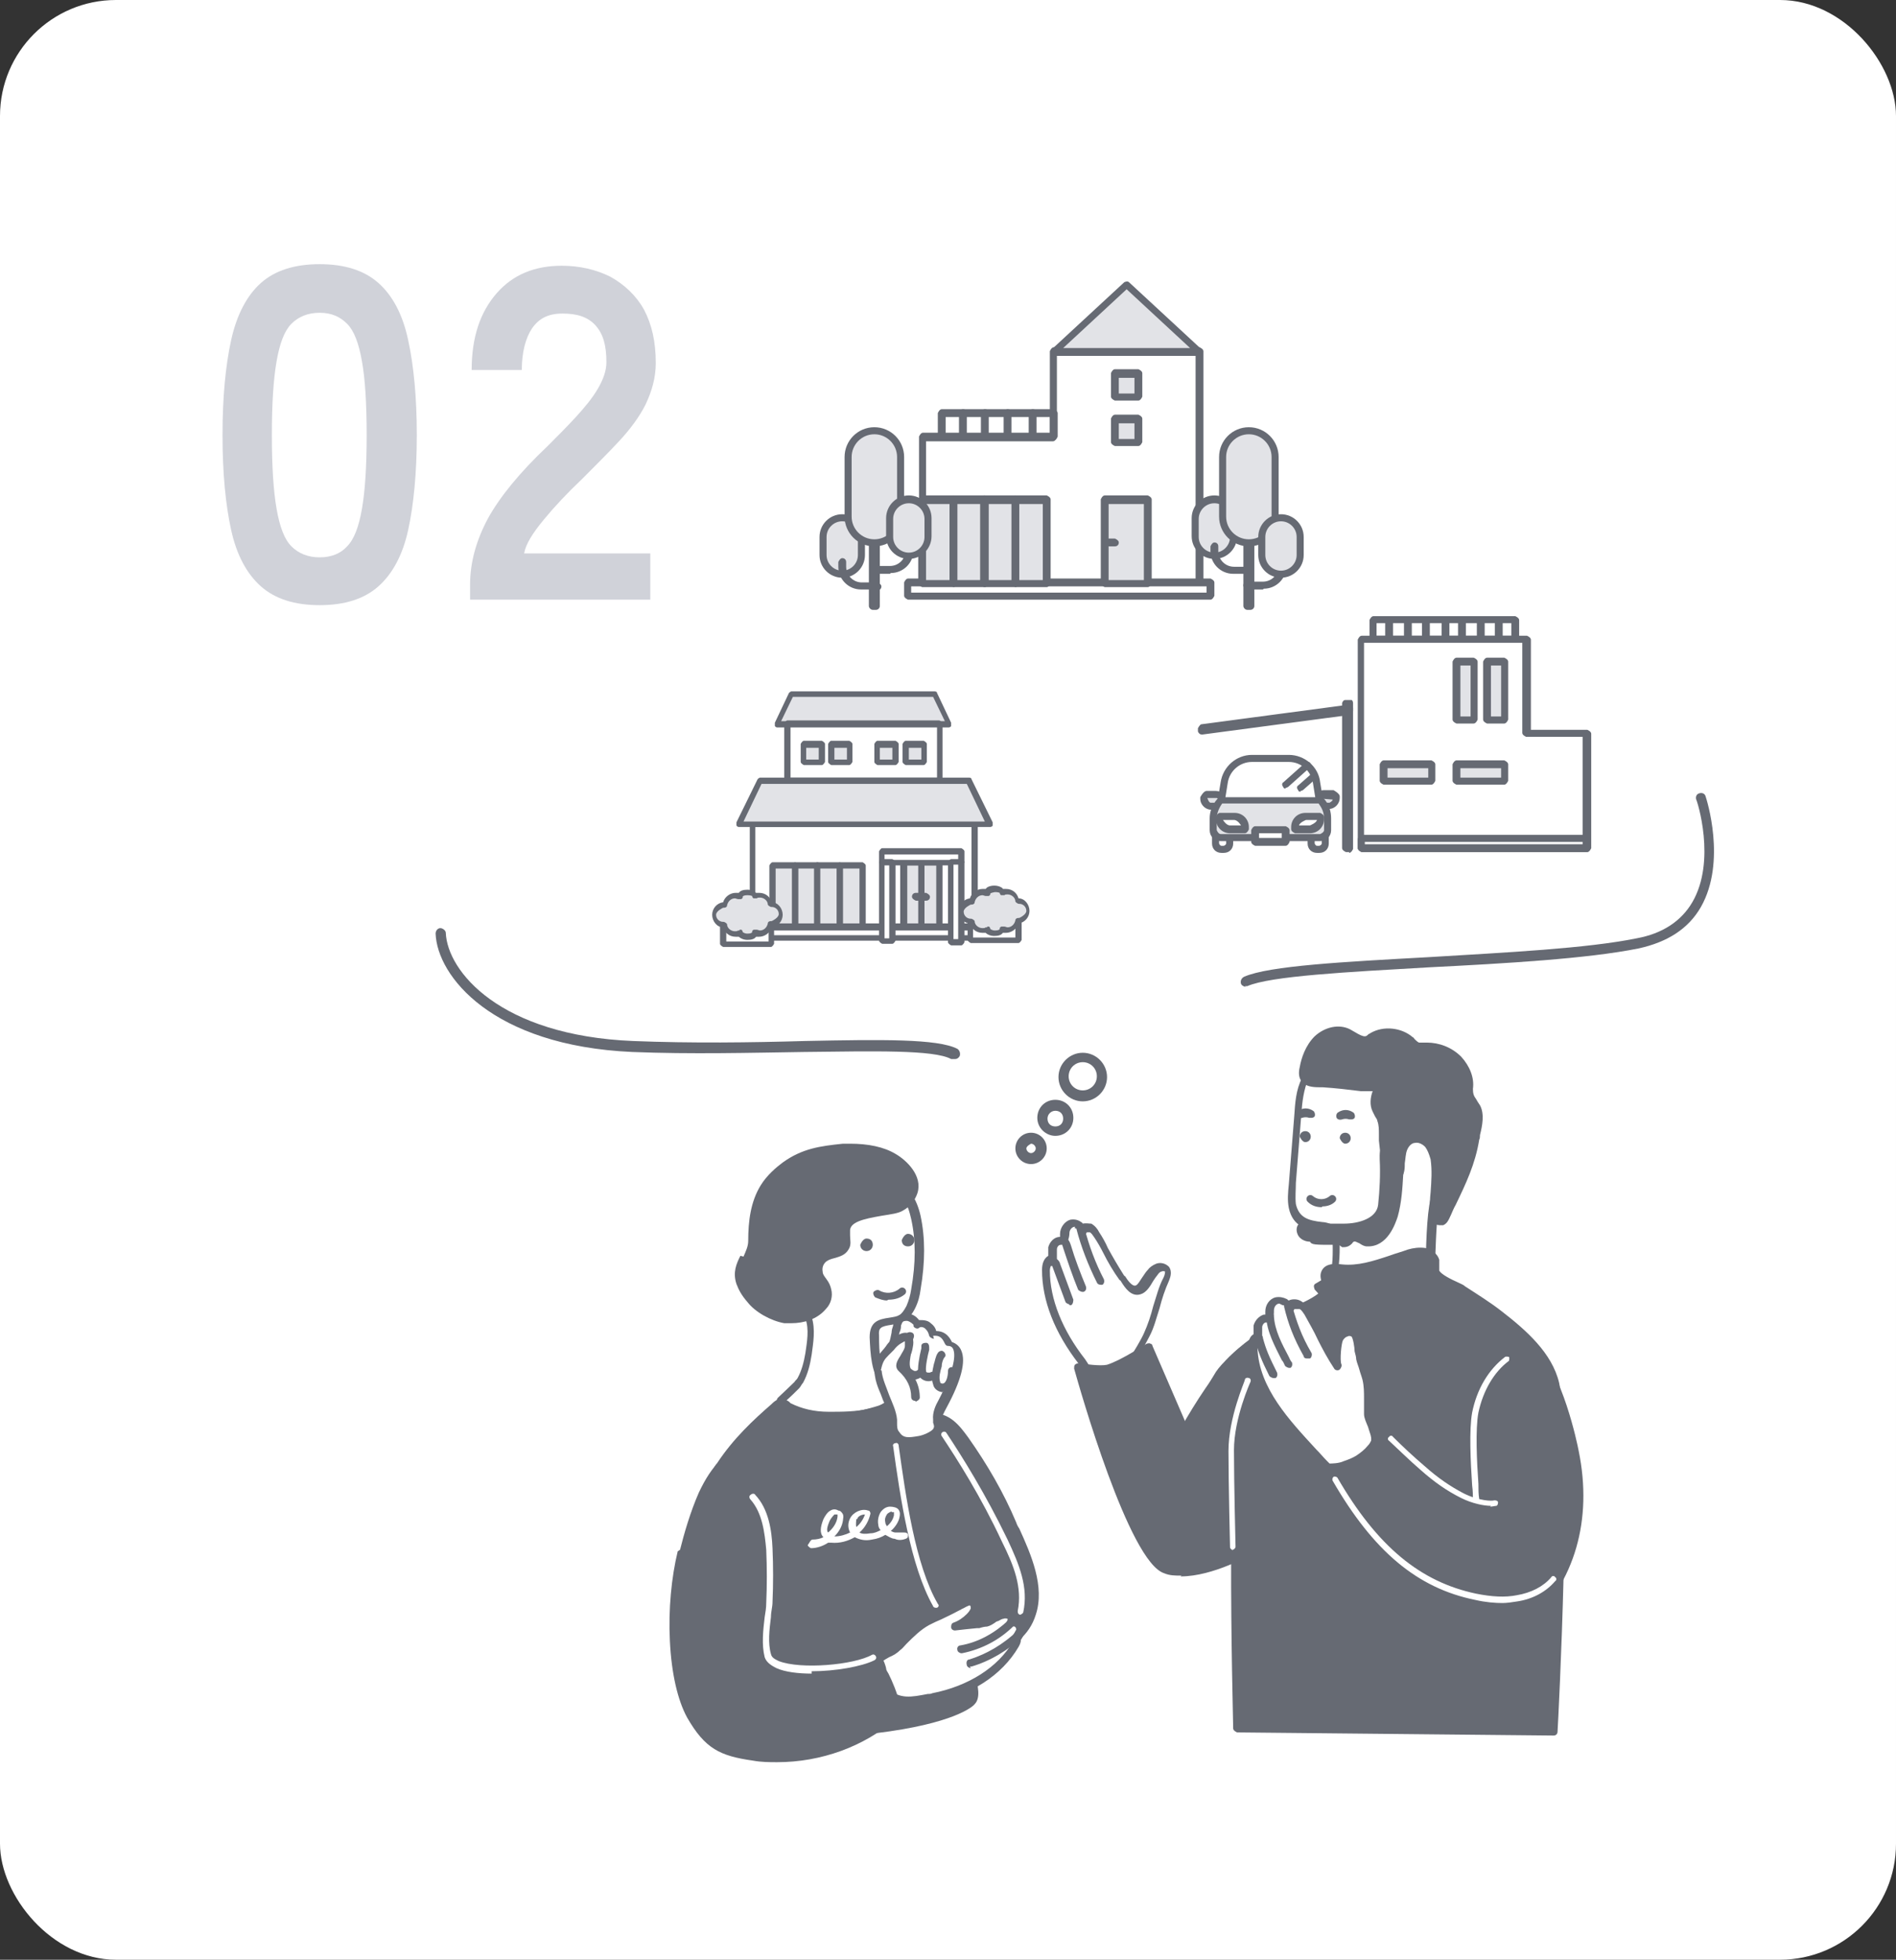 <?xml version="1.0" encoding="UTF-8"?><svg id="_レイヤー_2" xmlns="http://www.w3.org/2000/svg" viewBox="0 0 24.2 25"><rect x="0" y="0" width="24.2" height="25" fill="#333333" stroke="none"/><defs><style>.cls-1{fill:#e2e3e7;}.cls-1,.cls-2,.cls-3,.cls-4{stroke-width:0px;}.cls-2{fill:#d0d2d9;}.cls-3{fill:#666a73;}.cls-4{fill:#fff;}</style></defs><g id="_レイヤー_1-2"><rect class="cls-4" width="24.2" height="25" rx="1.48" ry="1.48"/><path class="cls-2" d="M4.08,7.72c-.32,0-.57-.08-.75-.24s-.31-.4-.38-.72c-.07-.32-.11-.72-.11-1.21s.04-.89.11-1.21c.07-.32.2-.57.38-.73.18-.16.43-.24.75-.24s.57.08.75.24c.18.16.31.4.38.73.07.32.11.73.11,1.21s-.04.89-.11,1.21c-.07.32-.2.56-.38.72s-.43.24-.75.24ZM4.08,7.11c.15,0,.27-.05.35-.14.09-.09.15-.25.19-.48.04-.23.06-.54.06-.94s-.02-.72-.06-.94c-.04-.23-.1-.39-.19-.48s-.2-.14-.35-.14-.27.05-.36.14c-.09.09-.15.25-.19.48-.04.23-.06.54-.06.94s.02.71.06.94c.04.23.1.39.19.48.09.09.21.14.36.14Z"/><path class="cls-2" d="M6,7.66v-.2c0-.29.08-.57.23-.85.15-.27.4-.58.76-.92.12-.12.24-.24.36-.37.11-.12.21-.24.28-.36.07-.12.11-.23.11-.34,0-.21-.04-.36-.14-.47s-.24-.15-.42-.15-.3.06-.39.19c-.08.12-.13.3-.13.53h-.64c0-.42.11-.74.32-.98s.49-.35.83-.35c.23,0,.44.05.62.14.18.1.33.24.43.42.1.19.15.41.15.68,0,.19-.05.36-.13.53-.08.16-.2.32-.34.47-.14.15-.3.31-.47.48-.19.18-.35.35-.49.52-.14.17-.23.31-.25.43h1.61v.59h-2.3Z"/><path class="cls-4" d="M18.31,16.28s-.07-.13-.06-.24c0-.26.02-.73.1-.86.13-.21.15-.77.11-1.02-.06-.38-.23-.55-.59-.64-.18-.05-.37-.08-.56-.09-.06,0-.11,0-.17,0-.21.02-.4.13-.49.32-.07.14-.08.31-.09.47-.02.29-.04.59-.07.88,0,.1-.01.19,0,.28.04.21.19.25.38.27.05,0,.18.04.18.09,0,.05.04.44-.06.54-.05.05-.18.12-.18.12l.09.1c.17.2.55.25.8.16.28-.1.6-.39.6-.39Z"/><path class="cls-3" d="M16.87,16.55l-.09-.1s-.01-.03-.01-.04c0-.02.01-.03.03-.04.03-.02.13-.07.16-.11.06-.06.05-.31.05-.41,0-.05,0-.07,0-.09-.02-.02-.08-.04-.13-.04-.19-.02-.38-.07-.43-.31-.02-.1-.01-.2,0-.3l.07-.88c.01-.15.02-.33.1-.48.09-.2.29-.33.53-.35.06,0,.12,0,.18,0,.17,0,.36.04.57.09.38.1.56.29.63.68.04.24.03.82-.12,1.06-.07.11-.08.55-.09.79v.05c0,.09.06.21.06.21.01.02,0,.05-.01.06-.01.01-.33.31-.62.4-.08.03-.18.04-.28.04-.22,0-.45-.07-.58-.22ZM18.2,16.04v-.05c.01-.36.03-.71.11-.84.12-.19.15-.73.1-.99-.06-.35-.21-.51-.55-.6-.2-.05-.38-.08-.55-.09-.05,0-.11,0-.16,0-.21.02-.37.13-.45.29-.06.14-.08.3-.09.45l-.07.88c0,.09-.01.18,0,.27.04.17.15.21.34.23.04,0,.16.03.2.09.02.03.02.05.02.07,0,0,0,.05,0,.08,0,.2,0,.4-.08.49-.03.03-.09.07-.13.1l.04.05c.16.18.52.22.75.15.22-.08.47-.29.55-.36-.02-.05-.06-.14-.05-.23Z"/><path class="cls-3" d="M18.3,15.53s0,.03.02.04c.02.03.06.05.09.04.03-.01.04-.04.05-.06.15-.33.31-.62.37-.98.02-.13.07-.29.01-.41-.04-.09-.11-.12-.09-.24.03-.28-.25-.56-.54-.54-.04,0-.08,0-.12,0-.04-.01-.07-.05-.1-.08-.13-.11-.33-.13-.48-.05-.03.02-.05.04-.08.04-.08.02-.15-.05-.22-.09-.13-.06-.29-.01-.39.08-.1.1-.15.23-.18.37-.04.19.1.18.25.19.24.02.49.04.73.05-.07.07-.1.19-.05.28.02.04.05.08.07.12.03.08.02.18.02.27,0,.12.02.25.02.37,0,.04,0,.08.04.11.04.03.11,0,.14-.04s.03-.1.03-.16c0-.06,0-.13.03-.18.02-.06.07-.11.13-.12.07-.01.13.02.18.07.04.05.07.12.08.18.05.23,0,.45,0,.68,0,.02,0,.04,0,.06Z"/><path class="cls-3" d="M18.27,15.59s-.02-.04-.02-.06h0s0-.05,0-.07c0-.08,0-.17.01-.25.01-.14.02-.28,0-.42-.02-.07-.04-.12-.07-.16-.04-.04-.09-.06-.13-.05-.04,0-.08.04-.1.09-.02.05-.02.11-.03.17h0c0,.06,0,.12-.04.18-.02.04-.07.07-.11.07-.04,0-.07,0-.1-.03-.05-.04-.05-.11-.06-.14,0-.04,0-.08,0-.12,0-.08-.01-.17-.02-.25,0-.03,0-.05,0-.08,0-.06,0-.12-.02-.17,0-.02-.02-.04-.03-.06-.01-.02-.02-.04-.03-.06-.04-.08-.03-.18,0-.26h-.15c-.16-.02-.33-.04-.49-.05-.01,0-.03,0-.04,0-.09,0-.18-.01-.23-.08-.03-.04-.04-.1-.02-.18.02-.11.07-.27.19-.39.13-.12.31-.16.45-.09.02.01.05.03.07.04.05.03.09.05.12.05.02,0,.03-.01.05-.03,0,0,.01,0,.02-.01.17-.1.4-.07.54.05,0,0,.02.01.02.02.02.02.04.04.06.05.02,0,.05,0,.08,0,0,0,.02,0,.02,0,.16,0,.32.06.44.18.11.12.17.27.15.41,0,.06.01.09.04.13.01.02.03.05.05.08.06.11.03.26,0,.38,0,.02,0,.04-.01.06-.05.31-.17.56-.3.83-.03.05-.05.11-.08.17-.01.02-.03.07-.08.09-.01,0-.03,0-.04,0-.04,0-.09-.02-.11-.06ZM18.2,13.42s-.01,0-.02,0c-.04,0-.08,0-.12,0-.04-.02-.07-.04-.1-.07,0,0-.01-.01-.02-.02-.11-.1-.29-.12-.42-.04,0,0-.01,0-.02,0-.02.01-.05.03-.08.04-.08.02-.14-.02-.2-.06-.02-.01-.04-.03-.06-.03-.11-.05-.25,0-.33.07-.08.07-.13.18-.16.34,0,.03-.01.07,0,.09.02.03.09.03.16.04.01,0,.03,0,.04,0,.16.01.33.02.49.04l.24.02s.04.01.04.03,0,.04-.01.05c-.06.06-.08.15-.04.23,0,.02.02.03.03.05.01.02.03.05.04.07.03.07.03.15.03.21,0,.03,0,.05,0,.07,0,.08,0,.17.02.25,0,.04,0,.08,0,.12,0,.02,0,.06.02.07,0,0,.01,0,.02,0,.02,0,.03-.01.04-.03.02-.03.02-.08.02-.13h0c0-.07,0-.14.03-.21.03-.08.1-.14.17-.15.08-.02.17.02.23.08.06.06.08.15.09.2.04.16.02.31.01.45,0,.08-.01.16-.01.24,0,.01,0,.03,0,.05h0s0,.02,0,.03c0,.01.02.02.03.02,0,0,.02-.03.02-.04.03-.06.05-.11.08-.17.12-.26.24-.51.29-.8,0-.02,0-.04.01-.06.02-.11.05-.23,0-.32-.01-.02-.03-.04-.04-.06-.03-.05-.07-.1-.06-.2.01-.11-.03-.23-.12-.33-.09-.1-.22-.15-.34-.15,0,0-.02,0-.02,0ZM18.3,15.53h0,0Z"/><path class="cls-3" d="M17.13,15.64c.23,0,.47-.09.49-.28.02-.2.03-.4.02-.59,0-.06,0-.13.05-.17.05-.04.13-.04.19-.02-.06.3-.03.6-.11.9-.04.13-.14.35-.34.34-.06,0-.11-.06-.18-.06-.06,0-.07.08-.14.07-.04,0-.33,0-.34-.02,0,0,0-.01,0-.01,0,0-.02,0-.03,0-.16,0-.18-.23.02-.14.04.02.34,0,.39,0Z"/><path class="cls-3" d="M17.09,15.88s-.04,0-.07,0c-.23,0-.28,0-.3-.04h0s0,0,0,0c-.07,0-.14-.04-.16-.1-.02-.05-.01-.1.02-.13.02-.02.08-.06.19,0,.03,0,.2,0,.28,0,.05,0,.08,0,.1,0,.2,0,.42-.07.44-.24.02-.19.03-.39.02-.58,0-.06-.01-.15.07-.21.06-.05.16-.05.23-.03.02,0,.04.03.04.06-.02.12-.03.25-.04.38-.01.17-.02.35-.07.53-.03.09-.13.39-.39.38-.04,0-.07-.02-.1-.04-.03-.01-.05-.03-.07-.02,0,0-.01,0-.02.02-.02.02-.05.05-.11.05,0,0-.01,0-.02,0ZM17.37,15.74s.04.02.06.02c.19,0,.26-.23.29-.3.05-.17.06-.34.07-.51,0-.11.02-.23.03-.34-.04,0-.08,0-.1.02-.03.02-.03.06-.03.12.01.2,0,.4-.02.6-.02.16-.2.34-.54.33h0s-.05,0-.09,0c-.19,0-.29,0-.32,0-.05-.02-.07-.01-.07-.01,0,0,0,0,0,.02,0,.02.03.04.07.04h0s.04,0,.06.02c0,0,.01.01.01.02.04,0,.17,0,.23,0,.05,0,.07,0,.08,0,.02,0,.03,0,.05-.02.02-.02.05-.04.09-.05,0,0,0,0,0,0,.05,0,.08.02.11.04ZM17.13,15.64h0,0Z"/><path class="cls-3" d="M17.25,14.28s.03,0,.04-.02c.01-.02,0-.06-.02-.07-.06-.04-.13-.04-.19,0-.02.01-.03.04-.02.07.01.02.04.03.07.02.03-.01.06-.01.09,0,0,0,.02,0,.03,0Z"/><path class="cls-3" d="M16.74,14.26s.03,0,.04-.02c.01-.02,0-.06-.02-.07-.06-.04-.13-.04-.19,0-.02.01-.03.04-.02.07.01.02.04.03.07.02.03-.01.06-.01.09,0,0,0,.02,0,.03,0Z"/><path class="cls-3" d="M16.88,15.39c.06,0,.12-.02.16-.06.02-.02.02-.05,0-.07-.02-.02-.05-.02-.07,0-.06.05-.15.05-.21,0-.02-.02-.05-.02-.07,0-.02.02-.02.05,0,.07.05.05.11.07.18.07Z"/><path class="cls-3" d="M17.1,14.52s.03.07.07.07.07-.03.07-.07-.03-.07-.07-.07-.07.03-.07.07Z"/><path class="cls-3" d="M16.59,14.5s.03.07.07.07.07-.03.07-.07-.03-.07-.07-.07-.07.03-.07.07Z"/><path class="cls-4" d="M14.65,17.66c.01-.06-.02-.13-.05-.2,0-.02-.11-.16-.09-.18,0,0,.1-.16.15-.26.11-.22.14-.49.25-.71.02-.04.04-.09.01-.13-.02-.03-.07-.04-.1-.03-.04.01-.06.04-.09.06-.05.05-.1.2-.18.22-.09.03-.17-.1-.21-.16-.12-.17-.21-.36-.32-.54-.02-.03-.04-.07-.08-.09s-.09,0-.11.03c0-.06-.07-.1-.13-.08s-.1.07-.1.13c0,.03,0,.07-.02.08-.01,0-.03,0-.05.01-.05,0-.08.05-.09.1-.01.04,0,.09,0,.14-.06,0-.08.08-.08.14,0,.42.2.83.46,1.17.16.21.13.54.5.51.09,0,.19-.03.26-.09.05-.04.07-.08.08-.12Z"/><path class="cls-3" d="M14.27,17.93c-.25,0-.33-.17-.39-.33-.03-.07-.06-.14-.11-.2-.31-.4-.47-.81-.47-1.2,0-.09.03-.15.08-.18,0-.04,0-.08,0-.11.02-.07.07-.12.13-.13,0,0,.01,0,.02,0,0,0,0,0,0,0,0,0,0-.02,0-.03,0,0,0,0,0-.01,0-.08.06-.16.13-.18.05-.01.1,0,.14.03,0,0,.02.01.02.02.04-.01.08,0,.11,0,.05.03.08.07.1.11.04.06.08.13.11.2.06.11.13.23.2.34,0,0,.01.02.02.02.03.05.09.13.13.12.03,0,.07-.08.1-.12.02-.03.04-.06.06-.08.02-.03.06-.06.11-.08.06-.02.12,0,.16.04.05.07.01.15,0,.18-.05.11-.09.23-.12.35-.04.12-.07.25-.13.36-.04.08-.11.2-.14.25,0,.02.03.06.07.12,0,.01.01.02.02.03.04.07.07.15.06.23t0,0c0,.06-.04.11-.1.15-.07.06-.17.09-.28.1-.02,0-.03,0-.05,0ZM13.72,15.65s0,0-.01,0c-.04.01-.06.05-.06.08h0s0,.1-.05.13c-.02.01-.04.01-.05.02,0,0,0,0-.01,0-.03,0-.05.03-.05.06,0,.04,0,.08,0,.12,0,.01,0,.03-.01.04,0,.01-.02.02-.04.02-.02,0-.04.05-.04.09,0,.36.16.76.45,1.13.05.07.09.15.12.22.07.16.12.28.34.26.1,0,.17-.03.23-.08.04-.03.06-.06.06-.09h0s-.01-.09-.05-.16c0,0,0-.01-.01-.02-.09-.14-.1-.18-.08-.21,0,0,.1-.16.14-.25.05-.11.09-.23.12-.35.04-.12.07-.25.13-.36.02-.04.02-.07.02-.08,0,0-.03-.01-.04,0-.02,0-.04.02-.06.05-.01.01-.03.04-.05.07-.04.07-.09.15-.16.17-.12.04-.2-.08-.25-.16,0,0-.01-.02-.02-.02-.08-.11-.15-.23-.21-.35-.03-.06-.07-.13-.11-.19-.02-.03-.04-.06-.06-.07-.01,0-.03,0-.04,0,0,.02-.03.04-.06.03-.02,0-.04-.03-.04-.05,0-.01-.01-.02-.01-.02-.01,0-.02-.01-.04-.01ZM14.65,17.66h0,0Z"/><path class="cls-3" d="M13.65,16.64s-.04-.01-.05-.03l-.17-.46s-.02,0-.03,0c-.02-.02-.03-.05-.01-.07.01-.02.03-.03.05-.03.02,0,.04,0,.06.02.02.02.03.04.03.05l.17.46s0,.06-.03.07c0,0-.01,0-.02,0ZM13.47,16.12s0,0,0,0c0,0,0,0,0,0Z"/><path class="cls-3" d="M13.81,16.48s-.04-.01-.05-.03c-.07-.17-.13-.35-.19-.53-.01-.04-.02-.05-.02-.05-.03,0-.04-.03-.04-.06,0-.03.03-.04.06-.04.07.02.09.09.1.12.05.17.12.35.19.52.01.03,0,.06-.03.07,0,0-.01,0-.02,0Z"/><path class="cls-3" d="M14.05,16.39s-.04,0-.05-.03c-.11-.22-.2-.45-.26-.68,0-.03.01-.06.04-.06.03,0,.06.01.06.04.06.23.14.45.25.66.01.03,0,.06-.02.07,0,0-.02,0-.02,0Z"/><path class="cls-3" d="M15.76,17.3c-.1.09-.17.2-.25.31-.22.33-.43.66-.6,1.02-.03.06-.06.13-.07.2-.02.14.05.27.12.4.06.11.13.22.24.28.1.06.22.06.34.06.2,0,.41-.05.53-.19.05-.06.08-.14.11-.22.04-.12.08-.25.12-.37.05-.2.09-.4.13-.6l.07-.36c.03-.15.05-.3.08-.44.02-.09.03-.19,0-.28-.13-.36-.66.06-.81.21Z"/><path class="cls-3" d="M15.48,19.62c-.1,0-.21-.01-.31-.06-.13-.07-.2-.2-.26-.3-.06-.11-.15-.27-.13-.43,0-.08.04-.14.08-.22.18-.35.38-.7.61-1.02.07-.1.15-.22.26-.32h0s.43-.42.71-.36c.06.01.14.05.18.17.04.1.02.22,0,.31l-.15.8c-.04.2-.08.4-.13.61-.03.13-.07.25-.12.38-.03.08-.06.16-.12.24-.11.13-.3.2-.57.21-.02,0-.04,0-.06,0ZM15.8,17.34h0c-.1.09-.18.2-.24.3-.22.32-.42.66-.6,1.01-.03.07-.06.12-.07.18-.02.12.04.23.12.36.07.12.12.21.22.26.09.05.21.05.31.05.24,0,.4-.07.5-.18.05-.06.08-.13.1-.2.04-.12.08-.24.11-.37.05-.2.09-.4.13-.6l.15-.8c.02-.08.03-.17,0-.25-.02-.06-.06-.09-.1-.1-.17-.04-.49.21-.62.33Z"/><path class="cls-3" d="M14.95,18.65s-.02,0-.02,0c-.02-.01-.03-.04-.02-.07.02-.03.46-.84.61-1.08.16-.24.74-.64.76-.65.02-.02.06-.01.07.01.02.02.01.06-.01.07,0,0-.59.4-.74.63-.15.23-.6,1.06-.61,1.07,0,.02-.03.03-.05.03Z"/><path class="cls-3" d="M15.4,18.9l-.74-1.71s-.32.22-.52.28c-.12.04-.38-.01-.38-.01,0,0,.68,2.44,1.12,2.57.43.14,1.1-.26,1.1-.26l-.57-.87Z"/><path class="cls-3" d="M15.08,20.1c-.08,0-.15,0-.22-.03-.45-.14-1.08-2.36-1.15-2.61,0-.02,0-.04.01-.05.01-.01.03-.02.05-.02.07.01.27.04.36.02.19-.06.5-.27.51-.27.01,0,.03-.01.04,0,.01,0,.03.01.03.03l.74,1.71s0,.06-.03.07c-.03.01-.06,0-.07-.03l-.72-1.65c-.1.07-.33.21-.48.25-.09.03-.23.01-.33,0,.05.18.2.67.37,1.15.38,1.07.6,1.28.69,1.31.41.13,1.05-.25,1.06-.25.02-.01.06,0,.07.02.01.02,0,.06-.02.07-.02.01-.5.29-.92.29Z"/><path class="cls-3" d="M18.33,16.25c.05.08.27.17.35.21.16.1.32.2.47.31.29.22.63.52.71.88.17.77-.02,4.44-.02,4.44l-4.04-.04s-.12-4.15.14-4.7c.12-.25.34-.45.57-.61.11-.07.48-.2.43-.36-.02-.05-.05-.1-.02-.15.03-.07.13-.06.21-.05.29.03.57-.11.86-.19.06-.02.13-.03.19-.02.06.01.13.05.14.11.01.04,0,.09,0,.13,0,0,0,.02.01.03Z"/><path class="cls-3" d="M19.83,22.14h0l-4.04-.04s-.05-.02-.05-.05c0-.17-.12-4.17.15-4.72.11-.23.31-.44.59-.63.03-.02.07-.04.12-.07.11-.05.31-.15.28-.23,0,0,0-.02,0-.02-.02-.05-.04-.11-.01-.17.05-.1.18-.09.26-.08.2.02.39-.04.6-.11.08-.03.16-.05.24-.08.07-.02.14-.03.22-.02.09.02.16.08.18.15,0,.03,0,.06,0,.09,0,.02,0,.03,0,.05h0s0,0,0,0c0,0,0,0,0,0,.03.05.15.11.24.15.04.02.07.03.09.05.17.11.33.21.47.32.31.24.64.53.73.91.17.77-.01,4.3-.02,4.45,0,.03-.02.05-.05.05ZM15.84,21.99l3.94.04c.02-.44.18-3.66.02-4.37-.08-.35-.39-.63-.69-.85-.14-.11-.29-.21-.46-.31-.02-.01-.05-.03-.08-.04-.1-.05-.23-.11-.28-.18h0s-.02-.03-.02-.05c0-.02,0-.05,0-.07,0-.02,0-.04,0-.06,0-.04-.05-.07-.1-.08-.05,0-.11,0-.17.02-.08.02-.16.05-.23.07-.21.07-.42.14-.64.12-.05,0-.14-.02-.16.02,0,.02,0,.05.02.08,0,0,0,.02,0,.03.06.16-.17.27-.33.36-.05.02-.09.04-.11.06-.26.18-.45.38-.56.59-.24.5-.15,4.15-.14,4.62Z"/><path class="cls-3" d="M19.54,17.19c.31.22.51,1.04.57,1.32.16.79,0,1.59-.62,2.18-.14.13-.32.26-.52.22-.09-.02-.17-.06-.24-.12-.35-.29-.42-.78-.39-1.22.06-.88.44-1.73,1.05-2.38.04-.04.11.02.16.04s0-.09-.02-.04Z"/><path class="cls-3" d="M19.03,20.96s-.05,0-.07,0c-.09-.01-.17-.06-.26-.13-.39-.32-.44-.86-.41-1.26.06-.89.44-1.75,1.06-2.42.04-.05.1-.03.15,0,.01-.01.03-.02.04-.02.03,0,.06.01.07.05,0,0,0,.01,0,.02.33.31.52,1.2.54,1.31.18.88-.05,1.67-.64,2.22-.17.16-.33.24-.49.24ZM19.42,17.22c-.61.65-.98,1.48-1.03,2.35-.03.38.02.88.37,1.18.07.06.14.1.21.11.14.02.3-.05.47-.21.72-.68.73-1.53.61-2.13-.07-.36-.25-1-.49-1.24,0,0-.02,0-.03,0-.01,0-.02-.01-.04-.02-.02,0-.06-.03-.07-.03Z"/><path class="cls-4" d="M15.74,19.78s-.04-.02-.04-.04c0,0-.02-.8-.02-1.23,0-.43.21-.89.21-.91,0-.02.03-.03.05-.02.02,0,.03.03.02.05,0,0-.21.46-.21.87,0,.42.02,1.22.02,1.23,0,.02-.02.04-.04.04,0,0,0,0,0,0Z"/><path class="cls-4" d="M17.32,18.6c.06-.04.12-.09.16-.14.02-.02.04-.05.05-.08.03-.11-.08-.25-.1-.36-.02-.15.02-.3-.02-.44-.02-.09-.06-.17-.09-.26-.02-.07-.02-.27-.08-.32-.07-.05-.16,0-.19.06-.02.04-.05.31-.02.34-.15-.22-.23-.46-.38-.69-.02-.03-.05-.07-.08-.09s-.12,0-.14.03c0-.06-.08-.1-.13-.08-.06.02-.09.08-.09.13,0,.03,0,.07-.02.08-.01,0-.03,0-.05.01-.05.01-.08.05-.09.1s0,.09,0,.14c-.06,0-.08.09-.08.15.02.6.53,1.06.91,1.47.01.02.03.03.05.04.04.02.18-.01.22-.02.06-.02.12-.05.17-.08Z"/><path class="cls-3" d="M16.98,18.76s-.05,0-.07-.01c-.03-.01-.04-.03-.06-.05-.04-.05-.09-.1-.14-.15-.36-.38-.76-.81-.78-1.35,0-.09.02-.15.07-.18,0-.04,0-.08,0-.11.02-.07.07-.12.13-.14,0,0,.01,0,.02,0,0,0,0,0,0,0,0,0,0-.02,0-.03,0,0,0,0,0-.01,0-.08.05-.16.13-.18.05-.01.1,0,.14.02.01,0,.02.02.03.02.04-.02.1-.02.14,0,.05.02.08.07.11.11.07.11.13.22.18.33.03.07.07.13.1.2,0-.08.02-.16.03-.17.02-.05.07-.09.12-.11.05-.01.1,0,.14.02.06.04.07.16.09.26,0,.04,0,.07.01.09.01.04.03.08.04.12.02.04.03.09.05.14.03.09.02.19.02.27,0,.06,0,.12,0,.17,0,.04.02.08.05.13.04.08.07.17.05.25-.01.04-.04.07-.06.1-.05.06-.11.11-.18.15h0c-.06.04-.12.06-.18.08,0,0-.11.03-.19.03ZM16.33,16.63s0,0-.01,0c-.04.01-.06.05-.06.09,0,0,0,0,0,.01,0,.03,0,.08-.04.12-.02.01-.04.02-.05.02,0,0,0,0-.01,0-.03,0-.05.04-.05.06,0,.04,0,.08,0,.12,0,.01,0,.03,0,.04,0,.01-.02.02-.03.02-.02,0-.03.05-.03.09.02.51.41.92.75,1.29.05.05.09.1.14.15.01.01.02.02.03.03.02,0,.12,0,.18-.03.06-.02.11-.04.16-.07h0c.06-.04.11-.08.15-.13.02-.02.03-.04.04-.06.01-.05-.02-.11-.04-.18-.02-.05-.05-.11-.05-.16,0-.06,0-.13,0-.19,0-.09,0-.17-.02-.25-.01-.04-.03-.09-.04-.13-.01-.04-.03-.08-.04-.13,0-.03-.01-.06-.02-.1,0-.05-.02-.17-.04-.19-.02-.01-.04-.01-.05,0-.02,0-.05.03-.06.05-.02.04-.04.25-.02.3.01.02,0,.05-.02.07-.02.02-.06.01-.07-.01-.08-.12-.15-.25-.21-.37-.05-.11-.11-.21-.17-.32-.02-.03-.04-.06-.06-.07-.01,0-.06,0-.07,0,0,.02-.03.03-.05.03-.02,0-.04-.02-.04-.05,0-.01-.01-.02-.02-.02-.01,0-.02-.01-.04-.01ZM17.32,18.6h0,0ZM17.08,17.37s0,0,0,0c0,0,0,0,0,0ZM16.49,16.68h0s0,0,0,0Z"/><path class="cls-3" d="M16.25,17.58s-.04-.01-.05-.03c-.1-.2-.14-.3-.18-.46,0-.03,0-.06.04-.06.03,0,.06,0,.06.04.04.15.08.24.18.44.01.03,0,.06-.02.07,0,0-.02,0-.02,0Z"/><path class="cls-3" d="M16.45,17.45s-.04-.01-.05-.03c-.01-.02-.02-.05-.04-.07-.09-.18-.19-.36-.2-.56,0-.03.02-.05.05-.05.03,0,.05.02.05.05.01.18.1.35.19.52.01.02.02.05.04.07.01.03,0,.06-.02.07,0,0-.02,0-.02,0Z"/><path class="cls-3" d="M16.68,17.33s-.04,0-.04-.03c-.13-.23-.2-.42-.25-.63,0-.03,0-.06.04-.06.03,0,.06,0,.06.04.06.21.12.39.25.61.01.02,0,.06-.02.07,0,0-.02,0-.03,0Z"/><path class="cls-4" d="M19.19,20.45c-.11,0-.23-.01-.36-.04-.74-.15-1.3-.62-1.82-1.52-.01-.02,0-.04.01-.05.02-.01.04,0,.05.01.51.88,1.06,1.33,1.77,1.48.2.04.37.05.52.02.18-.03.34-.11.44-.23.01-.02.04-.02.05,0,.02.01.02.04,0,.05-.11.13-.28.23-.49.26-.06.01-.13.02-.19.02Z"/><path class="cls-4" d="M18.84,19.18s-.04-.02-.04-.04c0-.05,0-.12-.01-.19-.02-.3-.04-.71,0-.93.06-.3.21-.55.42-.71.02-.01.04,0,.05,0,.01.02,0,.04,0,.05-.19.14-.33.38-.39.66-.04.21-.02.63,0,.91,0,.07,0,.13.01.19,0,.02-.02.04-.04.04,0,0,0,0,0,0Z"/><path class="cls-4" d="M19.03,19.21c-.09,0-.24-.03-.38-.1-.18-.09-.34-.2-.52-.36-.14-.12-.27-.25-.4-.37-.02-.01-.02-.04,0-.05.01-.02.04-.02.05,0,.13.13.26.25.4.37.18.16.33.26.5.35.2.1.37.1.39.09.02,0,.04,0,.05.02,0,.02,0,.04-.02.05-.02,0-.05.01-.08.01Z"/><path class="cls-3" d="M11.39,18.37c.08-.2.25-.32.48-.34.25-.02.38.16.49.31.24.34.45.7.61,1.08.01.03.02.05.04.08.15.33.33.74.21,1.1-.08.26-.3.44-.53.44,0,0,0,0,0,0-.16,0-.33-.09-.46-.23-.07-.08-.12-.17-.16-.26-.03-.05-.05-.1-.08-.15-.02-.04-.05-.07-.07-.11-.06-.09-.12-.19-.17-.29-.15-.3-.27-.61-.34-.93-.05-.21-.09-.46,0-.69Z"/><path class="cls-4" d="M10.23,17.61c.06-.1.08-.22.1-.34.03-.15.05-.31,0-.46-.06-.2-.23-.32-.31-.51-.08-.19-.12-.4-.11-.6.01-.21.09-.41.23-.56.16-.16.44-.26.66-.25.21,0,.47.13.64.25.05.03.09.07.13.12.06.08.09.18.12.28.06.3.05.61,0,.92-.01.08-.03.16-.07.23-.07.14-.13.16-.26.18-.15.02-.21.05-.21.19,0,.21.01.43.14.61.03.04.06.07.09.1.02.02.09.08.09.08,0,0-.16.12-.23.14-.38.12-.65.13-.99.05-.06-.01-.13-.03-.19-.07-.07-.04-.1-.09-.1-.09,0,0,.16-.15.21-.2.02-.02.03-.04.05-.06Z"/><path class="cls-3" d="M10.25,18.08c-.08-.02-.15-.04-.2-.08-.07-.05-.11-.1-.12-.1-.02-.02-.02-.05,0-.07,0,0,.16-.15.21-.2.01-.02.03-.03.04-.05,0,0,0,0,0,0,.05-.09.08-.2.1-.32.02-.14.05-.3,0-.44-.03-.1-.09-.17-.15-.26-.06-.08-.12-.15-.15-.25-.09-.22-.13-.43-.12-.63.01-.23.1-.45.25-.59.16-.16.45-.27.7-.27.23,0,.49.14.67.26.06.04.1.08.14.13.07.09.11.21.13.3.06.28.06.59,0,.94-.01.08-.03.16-.07.24-.08.16-.16.18-.3.21-.14.02-.17.04-.16.14h0c0,.22.01.41.13.58.02.03.05.06.08.09.02.02.09.08.09.08.01.01.02.03.02.04,0,.02,0,.03-.02.04-.02.01-.17.12-.24.15-.22.07-.4.1-.59.1-.14,0-.27-.02-.43-.05ZM11.35,17.8s-.07-.07-.1-.11c-.13-.19-.14-.41-.15-.63h0c0-.2.11-.23.25-.25.12-.02.15-.02.22-.15.03-.07.05-.14.06-.21.06-.34.06-.63,0-.9-.02-.08-.04-.18-.11-.26-.03-.03-.06-.07-.12-.11-.15-.11-.4-.24-.61-.24-.22,0-.49.1-.63.24-.13.13-.2.32-.22.53,0,.18.03.37.11.58.03.08.08.15.14.22.07.09.13.18.17.29.05.16.02.33,0,.48-.02.13-.05.25-.11.36-.02.02-.03.05-.05.07-.04.04-.12.12-.18.17.01.01.03.03.06.04.04.03.1.05.17.06.36.08.62.06.97-.05.03-.01.1-.05.16-.09-.02-.01-.03-.03-.04-.04Z"/><path class="cls-3" d="M9.15,18.67c.21-.32.47-.56.7-.76,0,0,0,0,.01-.01.02-.02.06-.05.1-.06.04,0,.08.02.11.04h0s.02.02.02.02c.14.07.3.11.49.11.17,0,.34,0,.52-.04.12-.02.22-.08.27-.15h0s.02-.03.04-.04c.04-.02.09,0,.26.15.01.01.02.02.03.03.47.37.93.86.84,1.63-.02.16-.03.33-.04.5,0,.14-.03.27-.04.41-.04.28-.07.55-.02.83,0,.02,0,.03.01.05.03.12.07.28-.01.36-.02.03-.27.25-1.26.37-.09.01-.2.02-.31.02-.5,0-1.17-.1-1.55-.28-.04-.02-.08-.04-.11-.09-.02-.04-.02-.08-.02-.11,0-.39-.01-.82-.13-1.28-.02-.06-.04-.13-.06-.2-.05-.15-.09-.3-.1-.44-.01-.24,0-.7.24-1.05Z"/><path class="cls-4" d="M11.11,21.33c-.02-.17.2-.22.31-.32.12-.12.23-.25.39-.33.14-.07.19-.08.39-.19.04-.02.12-.08.17-.07.04.01.06.06.05.09,0,.04-.03.07-.06.1-.05.05-.12.09-.19.12.09,0,.19-.01.28-.03.04,0,.09,0,.12-.02.04-.01.09-.04.13-.06.03-.01.05-.03.08-.03.03,0,.06,0,.09.02.02.02.04.05.02.08.03,0,.06,0,.09.02.02.02.04.05.04.08,0,.04-.03.07-.05.1.02.02-.01.06-.02.08-.22.37-.64.6-1.07.68-.24.04-.42.1-.61-.08-.06-.06-.13-.12-.15-.2,0-.02,0-.03-.01-.05Z"/><path class="cls-3" d="M11.24,21.62c-.06-.06-.14-.13-.17-.22,0-.02-.01-.04-.01-.06-.02-.15.11-.23.21-.29.04-.03.09-.05.12-.08.03-.03.05-.05.08-.08.09-.09.19-.19.32-.26.06-.03.11-.05.15-.07.06-.03.12-.06.23-.11,0,0,.02-.01.03-.02.05-.03.11-.07.17-.05.06.01.1.08.09.15,0,.06-.05.1-.08.13,0,0-.01,0-.02.01.02,0,.04,0,.07,0,.01,0,.02,0,.04,0,.03,0,.06,0,.08-.01.02,0,.05-.02.08-.04.01,0,.03-.02.04-.02.03-.01.06-.03.1-.04.05,0,.09,0,.13.03.02.02.04.04.05.07.02,0,.05.01.07.03.04.03.06.08.05.13,0,.04-.02.07-.04.1,0,.04-.02.07-.03.09,0,0,0,0,0,0-.21.36-.61.62-1.1.71-.02,0-.04,0-.06.01-.09.02-.18.03-.26.03-.11,0-.22-.03-.34-.13ZM12.93,20.86s.03-.05.04-.07c0-.01,0-.03-.02-.04-.01,0-.03-.01-.04,0-.02,0-.04,0-.05-.02-.01-.02-.02-.04,0-.06,0,0,0-.01,0-.02,0,0-.03-.01-.05,0-.02,0-.05.02-.07.03-.01,0-.03.01-.04.02-.03.02-.06.04-.1.05-.03,0-.07.01-.1.02-.01,0-.02,0-.03,0-.1.01-.2.02-.28.03-.03,0-.05-.02-.05-.04,0-.02,0-.05.03-.06.06-.02.12-.06.17-.11.03-.03.04-.05.05-.07,0-.02,0-.03-.01-.04-.02,0-.07.03-.09.04-.01,0-.03.02-.04.02-.11.06-.18.09-.24.12-.05.02-.09.04-.15.07-.11.06-.2.15-.29.24-.03.03-.05.06-.08.08-.04.04-.09.07-.14.09-.11.06-.17.11-.16.18h0s0,.03,0,.04c.02.07.08.12.14.18.16.14.3.11.51.07.02,0,.04,0,.06-.01.46-.09.84-.33,1.03-.66,0,0,0,0,0,0,0,0,.01-.02.01-.02,0-.02,0-.04,0-.05Z"/><path class="cls-3" d="M8.68,19.77c.05-.2.13-.48.24-.73.17-.36.35-.53.55-.5.37.06.46.66.51,1.02v.04c.06.34-.02.69-.11,1.01-.05.19-.09.59.15.68.06.02.12.01.19,0,.18-.03.35-.08.52-.13.03,0,.06-.02.1-.04.11-.05.25-.12.36-.05.06.04.1.13.12.21,0,.03.02.05.03.07.05.1.11.24.15.4,0,.02.01.06,0,.09-.01.04-.04.07-.06.09-.4.35-.95.55-1.51.55-.1,0-.2,0-.31-.02-.42-.06-.61-.15-.84-.55-.12-.22-.2-.56-.22-.98-.02-.4.02-.81.1-1.14Z"/><path class="cls-3" d="M9.49,16.03c.03-.07.06-.13.06-.2,0-.25.03-.5.16-.71.08-.13.2-.23.28-.29.25-.18.48-.21.77-.24.03,0,.06,0,.09,0,.23,0,.43.04.58.13.14.08.35.28.28.5-.03.09-.09.17-.18.22-.06.04-.16.05-.28.07-.23.04-.41.08-.4.2,0,.01,0,.03,0,.05,0,.06.02.12-.02.18-.04.07-.11.09-.18.11-.04.01-.07.02-.1.04-.04.03-.06.08-.05.13,0,.04.03.07.05.1.03.04.05.08.06.13.02.08,0,.18-.07.25-.11.13-.28.18-.44.18-.03,0-.06,0-.09,0-.17-.03-.37-.14-.47-.27-.07-.08-.11-.15-.14-.23-.05-.15,0-.26.05-.36Z"/><path class="cls-3" d="M10.98,15.88s.03-.08.08-.08.08.03.08.08c0,.04-.03.08-.08.08-.04,0-.08-.03-.08-.08Z"/><path class="cls-3" d="M11.51,15.82s.03-.08.08-.08c.04,0,.08.03.08.08,0,.04-.03.08-.08.08s-.08-.03-.08-.08Z"/><path class="cls-3" d="M12.27,21.09s0,0,.01,0c.25-.05.48-.17.66-.35.02-.02.02-.05,0-.07-.02-.02-.05-.02-.07,0-.17.16-.38.28-.61.32-.03,0-.05.03-.04.06,0,.02.03.04.05.04Z"/><path class="cls-3" d="M12.38,21.26s.01,0,.02,0c.24-.07.47-.21.65-.38.02-.02.02-.05,0-.07s-.05-.02-.07,0c-.17.16-.38.29-.61.36-.03,0-.04.04-.03.07,0,.02.03.04.05.04Z"/><path class="cls-3" d="M11.34,16.58c.08,0,.15-.02.21-.07.02-.02.02-.05,0-.07-.02-.02-.05-.02-.07,0-.07.06-.18.07-.26.02-.02-.01-.05,0-.07.02-.01.02,0,.05.02.07.05.02.1.04.15.04Z"/><path class="cls-4" d="M11.45,16.92c.02-.05.02-.12.14-.11.08,0,.13.08.12.09.04-.03.1-.01.14.02.04.03.05.06.07.11.16-.03.19.12.21.13.29.07,0,.63-.08.77-.04.07-.07.14-.06.21,0,.06.03.09,0,.15-.03.06-.17.11-.23.12-.12.02-.22.04-.29-.07-.04-.05-.03-.12-.04-.19-.02-.13-.08-.25-.13-.38-.04-.1-.1-.25-.06-.35.03-.09.12-.18.17-.27.03-.05.04-.14.06-.22Z"/><path class="cls-3" d="M11.41,18.35c-.03-.05-.04-.11-.05-.17,0-.01,0-.03,0-.04-.01-.1-.05-.19-.09-.28-.01-.03-.02-.05-.03-.08-.04-.09-.11-.26-.06-.39.02-.07.07-.13.11-.19.02-.03.04-.06.06-.08.01-.02.02-.07.03-.12,0-.03.01-.06.02-.09h0s0,0,0-.01c.01-.05.04-.15.19-.14.06,0,.11.04.14.08.05,0,.11,0,.15.04.04.03.06.06.07.1h0c.13,0,.18.1.2.14,0,0,0,0,0,0,.06.02.1.06.12.11.06.14,0,.38-.19.73-.03.06-.07.12-.06.18,0,.01,0,.02,0,.03,0,.04.02.08-.01.15-.04.09-.22.14-.26.15-.04,0-.09.02-.14.02-.08,0-.15-.02-.21-.11ZM11.92,17.08s-.05-.01-.06-.04c-.01-.04-.02-.06-.05-.09-.02-.02-.06-.03-.08-.01-.02.02-.06,0-.07-.02,0,0,0-.01,0-.02-.01-.01-.04-.04-.08-.05-.06,0-.06.01-.08.06,0,0,0,.01,0,.01,0,.03-.01.06-.02.08-.01.06-.02.11-.05.15-.02.03-.04.06-.07.09-.04.05-.08.11-.1.16-.03.1.03.24.06.32.01.03.02.05.03.08.04.1.09.2.1.31,0,.01,0,.03,0,.04,0,.05,0,.09.03.12.05.08.12.07.24.05.07-.01.17-.06.19-.09.02-.03.01-.05,0-.08,0-.01,0-.02,0-.04-.01-.09.03-.18.07-.25.22-.42.21-.58.19-.64-.01-.03-.03-.05-.07-.05-.03,0-.04-.03-.05-.05-.02-.04-.05-.08-.11-.08,0,0-.02,0-.03,0Z"/><path class="cls-4" d="M10.36,21.32c.3,0,.64-.06.8-.14.02-.01.03-.03.02-.05-.01-.02-.03-.03-.05-.02-.23.13-.91.19-1.19.08-.04-.02-.09-.04-.1-.09-.04-.14-.02-.31,0-.47,0-.07.02-.13.02-.19.01-.23.01-.46,0-.69-.01-.23-.05-.5-.22-.68-.01-.02-.04-.02-.06,0-.02.01-.02.04,0,.06.15.17.18.42.2.64.01.23.01.46,0,.68,0,.06-.01.12-.02.18-.02.17-.04.35,0,.51.02.06.07.1.15.14.11.05.28.07.45.07Z"/><path class="cls-3" d="M11.85,17.62s.05,0,.07-.02c.03-.01.04-.04.02-.07-.01-.03-.04-.04-.07-.02,0,0-.01,0-.02,0-.01,0-.03,0-.03-.02-.01-.05.02-.2.04-.27,0-.01,0-.02,0-.03,0-.03-.01-.06-.04-.06-.03,0-.06.01-.06.04,0,0,0,.02,0,.03-.03.12-.05.25-.04.32.01.06.07.1.13.1,0,0,0,0,0,0Z"/><path class="cls-3" d="M12.03,17.75c.11,0,.17-.1.17-.26,0-.03-.02-.05-.05-.05-.03,0-.05.02-.05.05,0,.06-.02.16-.07.16h0s-.03,0-.03-.02c-.02-.06,0-.13.02-.2h0c0-.05.02-.1.04-.12.02-.02,0-.06-.02-.07-.02-.02-.06,0-.07.02-.03.04-.04.12-.05.14h0c-.02.09-.04.18-.01.26.01.06.07.1.13.1,0,0,0,0,0,0Z"/><path class="cls-3" d="M11.52,17.48c-.02-.07,0-.17.01-.25,0-.02,0-.04,0-.05,0-.01.02-.11.04-.16.01-.03.05-.03.07-.02.03.01.03.05.02.07-.01.02-.02.08-.03.13,0,.02,0,.03,0,.05-.01.07-.03.15-.01.2,0,.01.04.04.06.04,0,0,0,0,0,0,0,0,.02,0,.03-.01.02-.02.05-.02.07,0,.02.02.02.05,0,.07-.03.03-.08.05-.11.05,0,0,0,0,0,0-.06,0-.14-.05-.16-.11ZM11.71,17.47s0,0,0,0c0,0,0,0,0,0Z"/><path class="cls-4" d="M11.21,17.45c.03-.13.08-.15.17-.26.09-.12.27-.21.23,0-.02.12-.15.22-.1.27.11.1.18.22.18.37l-.48-.38Z"/><path class="cls-3" d="M11.69,17.88s.05-.02.05-.05c0-.15-.06-.28-.19-.41,0-.01.02-.04.03-.06.03-.04.06-.1.07-.17.02-.09,0-.15-.05-.18-.09-.04-.22.07-.27.14-.02.03-.04.05-.06.07-.05.06-.09.1-.12.21,0,.03.01.06.04.06.03,0,.06-.01.06-.04.02-.08.04-.11.09-.16.02-.02.04-.04.07-.07.05-.07.12-.1.14-.11,0,0,0,.02,0,.06,0,.04-.04.09-.06.13-.04.06-.08.13-.02.19.11.1.16.21.16.33,0,.03.02.05.05.05,0,0,0,0,0,0Z"/><path class="cls-4" d="M11.94,20.51s.01,0,.02,0c.02-.01.03-.03.01-.05-.29-.5-.41-1.38-.5-2.02,0-.02-.02-.04-.04-.03-.02,0-.04.02-.03.04.09.65.22,1.53.51,2.04,0,.01.02.02.03.02Z"/><path class="cls-4" d="M13.02,20.6s.03-.01.04-.03c.07-.32-.05-.61-.2-.93-.28-.58-.58-1.06-.78-1.36-.01-.02-.04-.02-.05-.01-.02.01-.02.04-.01.05.2.3.5.77.77,1.35.15.3.26.58.2.88,0,.02,0,.04.03.05,0,0,0,0,0,0Z"/><path class="cls-4" d="M10.33,19.68s.02-.04.04-.04c.05,0,.1-.01.14-.03-.05-.05-.04-.13,0-.23.02-.04.05-.09.09-.11.03-.02.07-.02.1,0,.03,0,.05.03.06.05.01.03,0,.05,0,.07-.01.08-.05.15-.11.21.07,0,.14-.02.2-.05-.03-.06-.03-.12,0-.18.04-.08.15-.13.23-.1.02,0,.03.02.03.04-.02.09-.07.18-.14.24.03.02.08.02.14.01.05,0,.09-.02.13-.04-.02-.02-.03-.05-.03-.07-.01-.05,0-.11.03-.16.03-.04.07-.07.12-.07.04,0,.09.01.11.04.02.03.02.06.01.1-.01.05-.05.12-.11.17.02.01.04.02.06.02.03,0,.07,0,.11,0,.02,0,.04,0,.05.03,0,.02,0,.04-.03.05-.05.02-.1.02-.14,0-.04,0-.08-.03-.12-.05-.05.03-.1.05-.17.06-.09.02-.16,0-.22-.03,0,0,0,0,0,0-.09.05-.19.08-.3.07-.01,0-.03,0-.04,0-.06.04-.14.07-.22.07h0s-.04-.02-.04-.04ZM10.65,19.32s-.04.04-.06.08c-.02.05-.05.12-.02.15,0,0,0,0,0,0,.06-.05.11-.12.12-.2,0-.01,0-.02,0-.03,0,0,0,0-.01,0,0,0,0,0-.01,0,0,0-.02,0-.02,0ZM10.93,19.38s-.01.07,0,.1c.05-.04.09-.1.11-.16-.04,0-.09.02-.1.06ZM11.38,19.28s-.05.02-.06.04c-.02.03-.03.06-.02.1,0,.02.01.03.02.05.05-.04.08-.09.09-.14,0-.02,0-.03,0-.04,0,0-.01,0-.03,0,0,0,0,0,0,0Z"/><path class="cls-3" d="M19.34,8.21h-1.81s-.05-.02-.05-.05v-.25s.02-.05.05-.05h1.81s.05.02.05.05v.25s-.02.05-.05.05ZM17.57,8.11h1.72v-.16h-1.72v.16Z"/><path class="cls-3" d="M17.73,8.21s-.05-.02-.05-.05v-.25s.02-.05.05-.05.05.02.05.05v.25s-.02.05-.05.05Z"/><path class="cls-3" d="M17.97,8.21s-.05-.02-.05-.05v-.25s.02-.05.05-.05.05.02.05.05v.25s-.02.05-.05.05Z"/><path class="cls-3" d="M18.2,8.21s-.05-.02-.05-.05v-.25s.02-.05.05-.05.05.02.05.05v.25s-.02.05-.05.05Z"/><path class="cls-3" d="M18.45,8.21s-.05-.02-.05-.05v-.25s.02-.05.05-.05.05.02.05.05v.25s-.02.05-.05.05Z"/><path class="cls-3" d="M18.66,8.21s-.05-.02-.05-.05v-.25s.02-.05.05-.05.05.02.05.05v.25s-.02.05-.05.05Z"/><path class="cls-3" d="M18.9,8.21s-.05-.02-.05-.05v-.25s.02-.05.05-.05.05.02.05.05v.25s-.02.05-.05.05Z"/><path class="cls-3" d="M19.13,8.21s-.05-.02-.05-.05v-.25s.02-.05.05-.05.05.02.05.05v.25s-.02.05-.05.05Z"/><polygon class="cls-4" points="19.49 9.36 19.49 8.16 17.38 8.16 17.38 10.82 19.49 10.82 20.25 10.82 20.25 9.36 19.49 9.36"/><path class="cls-3" d="M20.25,10.87h-2.87s-.05-.02-.05-.05v-2.66s.02-.05.05-.05h2.11s.05.02.05.05v1.15h.72s.05.02.05.05v1.46s-.02.05-.05.05ZM17.42,10.77h2.78v-1.37h-.72s-.05-.02-.05-.05v-1.15h-2.02v2.57Z"/><rect class="cls-1" x="18.59" y="9.76" width=".61" height=".21"/><path class="cls-3" d="M19.2,10.01h-.61s-.05-.02-.05-.05v-.21s.02-.05.05-.05h.61s.05.02.05.05v.21s-.02.05-.05.05ZM18.64,9.92h.52v-.12h-.52v.12Z"/><rect class="cls-1" x="17.66" y="9.76" width=".61" height=".21"/><path class="cls-3" d="M18.27,10.01h-.61s-.05-.02-.05-.05v-.21s.02-.05.05-.05h.61s.05.02.05.05v.21s-.02.05-.05.05ZM17.71,9.92h.52v-.12h-.52v.12Z"/><rect class="cls-1" x="18.98" y="8.44" width=".22" height=".74"/><path class="cls-3" d="M19.2,9.23h-.22s-.05-.02-.05-.05v-.74s.02-.05.05-.05h.22s.05.02.05.05v.74s-.02.05-.05.05ZM19.03,9.14h.13v-.65h-.13v.65Z"/><rect class="cls-1" x="18.59" y="8.44" width=".22" height=".74"/><path class="cls-3" d="M18.81,9.23h-.22s-.05-.02-.05-.05v-.74s.02-.05.05-.05h.22s.05.02.05.05v.74s-.02.05-.05.05ZM18.64,9.14h.13v-.65h-.13v.65Z"/><rect class="cls-4" x="17.38" y="10.7" width="2.87" height=".12"/><path class="cls-3" d="M20.25,10.87h-2.87s-.05-.02-.05-.05v-.12s.02-.05.05-.05h2.87s.05.02.05.05v.12s-.02.05-.05.05ZM17.42,10.77h2.78v-.03h-2.78v.03Z"/><polygon class="cls-4" points="17.22 9.04 15.34 9.29 15.34 9.33 17.22 9.08 17.22 9.04"/><path class="cls-3" d="M15.34,9.37s-.02,0-.03-.01c0,0-.02-.02-.02-.03v-.04s.02-.04.04-.05l1.88-.25s.03,0,.04.01c0,0,.02.02.02.03v.04s-.02.04-.04.05l-1.88.25s0,0,0,0Z"/><polygon class="cls-4" points="17.22 10.82 17.18 10.82 17.18 8.97 17.22 8.96 17.22 10.82"/><path class="cls-3" d="M17.22,10.87h-.04s-.05-.02-.05-.05v-1.85s.01-.04.04-.04h.04s.03,0,.04,0c.01,0,.02.02.02.04v1.86s-.02.05-.05.05Z"/><rect class="cls-4" x="15.51" y="10.56" width=".18" height=".27" rx=".08" ry=".08"/><path class="cls-3" d="M15.62,10.88h-.03c-.07,0-.12-.05-.12-.12v-.12c0-.07.05-.12.12-.12h.03c.07,0,.12.05.12.12v.12c0,.07-.05.12-.12.12ZM15.59,10.61s-.03.01-.03.03v.12s.01.03.03.03h.03s.03-.01.03-.03v-.12s-.01-.03-.03-.03h-.03Z"/><rect class="cls-4" x="16.74" y="10.56" width=".18" height=".27" rx=".08" ry=".08"/><path class="cls-3" d="M16.84,10.88h-.03c-.07,0-.12-.05-.12-.12v-.12c0-.07.05-.12.12-.12h.03c.07,0,.12.05.12.12v.12c0,.07-.05.12-.12.12ZM16.81,10.61s-.03.01-.03.03v.12s.01.03.03.03h.03s.03-.01.03-.03v-.12s-.01-.03-.03-.03h-.03Z"/><path class="cls-1" d="M15.41,10.13h.12s.09.04.09.09v.06h-.16s-.09-.04-.09-.09v-.02s.02-.04.04-.04Z"/><path class="cls-3" d="M15.62,10.33h-.16c-.07,0-.14-.06-.14-.14v-.02s.04-.08.08-.08h.12c.07,0,.14.06.14.14v.06s-.02.05-.05.05ZM15.41,10.18h0s.02.06.04.06h.12s-.02-.06-.04-.06h-.12Z"/><path class="cls-1" d="M16.89,10.13h.16v.06s-.04.09-.09.09h-.12s-.04-.02-.04-.04v-.02s.04-.09.09-.09Z" transform="translate(33.86 20.42) rotate(180)"/><path class="cls-3" d="M16.97,10.33h-.16s-.05-.02-.05-.05v-.06c0-.07.06-.14.14-.14h.12s.08.04.08.08v.02c0,.07-.06.14-.14.14ZM16.85,10.24h.12s.04-.02.04-.04h0s-.12-.01-.12-.01c-.02,0-.04.02-.04.04h0Z"/><path class="cls-4" d="M16.86,10.3h-1.29l.05-.3c.02-.18.17-.31.36-.31h.47c.18,0,.33.13.36.31l.05.3Z"/><path class="cls-3" d="M16.86,10.34h-1.29s-.03,0-.04-.02-.01-.02,0-.04l.05-.3c.03-.2.2-.35.4-.35h.47c.2,0,.38.15.4.35l.05.3s0,.03,0,.04c0,.01-.02.02-.04.02ZM15.62,10.25h1.18l-.04-.25c-.02-.16-.15-.28-.31-.28h-.47c-.16,0-.29.12-.31.27l-.04.25Z"/><path class="cls-1" d="M16.94,10.44h0,0c0-.16-.1-.23-.1-.23h-1.27s-.1.09-.1.23h0s0,0,0,0c0,0,0,0,0,0v.15c0,.05.04.09.09.09h1.27c.05,0,.09-.04.09-.09v-.15s0,0,0,0Z"/><path class="cls-3" d="M16.85,10.73h-1.27c-.08,0-.14-.06-.14-.14v-.15s0,0,0,0c0,0,0,0,0,0,0-.16.11-.26.11-.26,0,0,.02-.01.03-.01h1.27s.02,0,.03,0c0,0,.11.09.11.27,0,0,0,0,0,0,0,0,0,0,0,0v.15c0,.08-.06.14-.14.14ZM15.53,10.44s0,0,0,0v.15s.02.05.05.05h1.27s.05-.02.05-.05v-.15s0,0,0,0c0-.1-.05-.16-.07-.19h-1.23s-.07.09-.07.19c0,0,0,0,0,0Z"/><path class="cls-4" d="M16.67,10.41h.19v.03c0,.07-.06.13-.13.13h-.19v-.03c0-.07.06-.13.13-.13Z" transform="translate(33.39 20.99) rotate(180)"/><path class="cls-3" d="M16.72,10.63h-.19s-.05-.02-.05-.05v-.03c0-.1.08-.18.18-.18h.19s.05.02.05.05v.03c0,.1-.08.18-.18.18ZM16.58,10.53h.14s.08-.03.09-.07h-.14s-.08.03-.09.07Z"/><path class="cls-4" d="M15.57,10.41h.19c.07,0,.13.06.13.13v.03h-.19c-.07,0-.13-.06-.13-.13v-.03h0Z"/><path class="cls-3" d="M15.89,10.63h-.19c-.1,0-.18-.08-.18-.18v-.03s.02-.05.05-.05h.19c.1,0,.18.08.18.18v.03s-.02.05-.05.05ZM15.61,10.46s.04.07.09.07h.14s-.04-.07-.09-.07h-.14Z"/><rect class="cls-4" x="16.02" y="10.59" width=".39" height=".15"/><path class="cls-3" d="M16.41,10.79h-.39s-.05-.02-.05-.05v-.15s.02-.05.05-.05h.39s.05.02.05.05v.15s-.02.05-.05.05ZM16.07,10.69h.29v-.06h-.29v.06Z"/><path class="cls-3" d="M16.41,10.06s-.03,0-.03-.02c-.02-.02-.02-.05,0-.06l.28-.25s.05-.02.06,0c.02.02.02.05,0,.06l-.28.25s-.02.01-.03.01Z"/><path class="cls-3" d="M16.6,10.1s-.03,0-.03-.02c-.02-.02-.02-.05,0-.06l.17-.15s.05-.02.06,0c.02.02.02.05,0,.06l-.17.15s-.02.01-.03.01Z"/><polygon class="cls-4" points="13.45 4.49 13.45 5.57 11.78 5.57 11.78 7.44 13.05 7.44 15.31 7.44 15.31 4.49 13.45 4.49"/><path class="cls-3" d="M15.31,7.49h-3.53s-.05-.02-.05-.05v-1.87s.02-.05.05-.05h1.62v-1.04s.02-.05.05-.05h1.86s.05.02.05.05v2.95s-.02.05-.05.05ZM11.82,7.4h3.44v-2.86h-1.77v1.04s-.02.05-.05.05h-1.62v1.78Z"/><rect class="cls-4" x="11.58" y="7.44" width="3.86" height=".17"/><path class="cls-3" d="M15.45,7.65h-3.86s-.05-.02-.05-.05v-.17s.02-.05.05-.05h3.86s.05.02.05.05v.17s-.02.05-.05.05ZM11.63,7.56h3.77v-.08h-3.77v.08Z"/><rect class="cls-1" x="11.78" y="6.38" width=".4" height="1.07"/><path class="cls-3" d="M12.17,7.49h-.4s-.05-.02-.05-.05v-1.07s.02-.05.05-.05h.4s.05.02.05.05v1.07s-.02.05-.05.05ZM11.82,7.4h.3v-.97h-.3v.97Z"/><rect class="cls-1" x="12.17" y="6.38" width=".4" height="1.07"/><path class="cls-3" d="M12.57,7.49h-.4s-.05-.02-.05-.05v-1.07s.02-.05.05-.05h.4s.05.02.05.05v1.07s-.02.05-.05.05ZM12.22,7.4h.3v-.97h-.3v.97Z"/><rect class="cls-1" x="12.57" y="6.38" width=".4" height="1.07"/><path class="cls-3" d="M12.96,7.49h-.4s-.05-.02-.05-.05v-1.07s.02-.05.05-.05h.4s.05.02.05.05v1.07s-.02.05-.05.05ZM12.62,7.4h.3v-.97h-.3v.97Z"/><rect class="cls-1" x="12.96" y="6.38" width=".4" height="1.07"/><path class="cls-3" d="M13.36,7.49h-.4s-.05-.02-.05-.05v-1.07s.02-.05.05-.05h.4s.05.02.05.05v1.07s-.02.05-.05.05ZM13.01,7.4h.3v-.97h-.3v.97Z"/><rect class="cls-1" x="14.11" y="6.38" width=".55" height="1.07"/><path class="cls-3" d="M14.65,7.49h-.55s-.05-.02-.05-.05v-1.07s.02-.05.05-.05h.55s.05.02.05.05v1.07s-.02.05-.05.05ZM14.15,7.4h.45v-.97h-.45v.97Z"/><path class="cls-3" d="M13.45,5.62h-1.43s-.05-.02-.05-.05v-.3s.02-.05.05-.05h1.43s.05.02.05.05v.3s-.02.05-.05.05ZM12.07,5.53h1.33v-.21h-1.33v.21Z"/><path class="cls-3" d="M12.29,5.62s-.05-.02-.05-.05v-.3s.02-.05.05-.05.05.02.05.05v.3s-.02.05-.05.05Z"/><path class="cls-3" d="M12.57,5.62s-.05-.02-.05-.05v-.3s.02-.05.05-.05.05.02.05.05v.3s-.02.05-.05.05Z"/><path class="cls-3" d="M12.86,5.62s-.05-.02-.05-.05v-.3s.02-.05.05-.05.05.02.05.05v.3s-.02.05-.05.05Z"/><path class="cls-3" d="M13.18,5.62s-.05-.02-.05-.05v-.3s.02-.05.05-.05.05.02.05.05v.3s-.02.05-.05.05Z"/><rect class="cls-1" x="14.23" y="5.35" width=".3" height=".3"/><path class="cls-3" d="M14.53,5.69h-.3s-.05-.02-.05-.05v-.3s.02-.05.05-.05h.3s.05.02.05.05v.3s-.02.05-.05.05ZM14.28,5.6h.2v-.2h-.2v.2Z"/><rect class="cls-1" x="14.23" y="4.77" width=".3" height=".3"/><path class="cls-3" d="M14.53,5.11h-.3s-.05-.02-.05-.05v-.3s.02-.05.05-.05h.3s.05.02.05.05v.3s-.02.05-.05.05ZM14.28,5.02h.2v-.2h-.2v.2Z"/><polygon class="cls-1" points="13.45 4.49 14.38 3.63 15.31 4.49 13.45 4.49"/><path class="cls-3" d="M15.31,4.54h-1.86s-.04-.01-.04-.03c0-.02,0-.04.01-.05l.93-.86s.04-.02.06,0l.93.86s.02.03.01.05c0,.02-.02.03-.04.03ZM13.56,4.44h1.63l-.81-.75-.81.75Z"/><rect class="cls-1" x="15.26" y="6.37" width=".49" height=".71" rx=".24" ry=".24"/><path class="cls-3" d="M15.5,7.13c-.16,0-.29-.13-.29-.29v-.23c0-.16.13-.29.29-.29s.29.13.29.29v.23c0,.16-.13.29-.29.29ZM15.5,6.42c-.11,0-.2.09-.2.2v.23c0,.11.09.2.2.2s.2-.09.2-.2v-.23c0-.11-.09-.2-.2-.2Z"/><rect class="cls-3" x="15.87" y="6.76" width=".14" height="1.02" rx=".05" ry=".05"/><path class="cls-3" d="M15.94,7.32h-.2c-.16,0-.29-.13-.29-.29v-.06s.02-.05.05-.05.05.02.05.05v.06c0,.11.09.2.2.2h.2s.05.02.05.05-.02.05-.05.05Z"/><path class="cls-3" d="M16.12,7.52h-.2s-.05-.02-.05-.05.02-.05.05-.05h.2c.11,0,.2-.09.2-.2v-.06s.02-.05.05-.05.05.02.05.05v.06c0,.16-.13.29-.29.29Z"/><rect class="cls-1" x="15.61" y="5.5" width=".67" height="1.43" rx=".33" ry=".33"/><path class="cls-3" d="M15.94,6.97c-.21,0-.38-.17-.38-.38v-.76c0-.21.17-.38.38-.38s.38.17.38.38v.76c0,.21-.17.38-.38.38ZM15.94,5.54c-.16,0-.29.13-.29.29v.76c0,.16.13.29.29.29s.29-.13.29-.29v-.76c0-.16-.13-.29-.29-.29Z"/><path class="cls-1" d="M16.35,7.32h0c-.13,0-.24-.11-.24-.24v-.23c0-.13.11-.24.24-.24h0c.13,0,.24.11.24.24v.23c0,.13-.11.24-.24.24Z"/><path class="cls-3" d="M16.35,7.37c-.16,0-.29-.13-.29-.29v-.23c0-.16.13-.29.29-.29s.29.13.29.29v.23c0,.16-.13.29-.29.29ZM16.35,6.65c-.11,0-.2.09-.2.2v.23c0,.11.09.2.2.2s.2-.09.2-.2v-.23c0-.11-.09-.2-.2-.2Z"/><path class="cls-1" d="M10.75,7.32h0c.13,0,.24-.11.24-.24v-.23c0-.13-.11-.24-.24-.24h0c-.13,0-.24.11-.24.24v.23c0,.13.11.24.24.24Z"/><path class="cls-3" d="M10.75,7.37c-.16,0-.29-.13-.29-.29v-.23c0-.16.13-.29.29-.29s.29.13.29.29v.23c0,.16-.13.29-.29.29ZM10.75,6.65c-.11,0-.2.09-.2.2v.23c0,.11.09.2.2.2s.2-.09.2-.2v-.23c0-.11-.09-.2-.2-.2Z"/><rect class="cls-3" x="11.09" y="6.76" width=".14" height="1.02" rx=".05" ry=".05"/><path class="cls-3" d="M11.36,7.32h-.2s-.05-.02-.05-.05.02-.05.05-.05h.2c.11,0,.2-.09.2-.2v-.06s.02-.05.05-.05.05.02.05.05v.06c0,.16-.13.29-.29.29Z"/><path class="cls-3" d="M11.19,7.52h-.2c-.16,0-.29-.13-.29-.29v-.06s.02-.05.05-.05.05.02.05.05v.06c0,.11.09.2.2.2h.2s.05.02.05.05-.02.05-.05.05Z"/><path class="cls-1" d="M11.16,6.93h0c.18,0,.33-.15.33-.33v-.76c0-.18-.15-.33-.33-.33h0c-.18,0-.33.15-.33.33v.76c0,.18.15.33.33.33Z"/><path class="cls-3" d="M11.16,6.97c-.21,0-.38-.17-.38-.38v-.76c0-.21.17-.38.38-.38s.38.17.38.38v.76c0,.21-.17.38-.38.38ZM11.16,5.54c-.16,0-.29.13-.29.29v.76c0,.16.13.29.29.29s.29-.13.29-.29v-.76c0-.16-.13-.29-.29-.29Z"/><path class="cls-1" d="M11.6,7.09h0c.13,0,.24-.11.24-.24v-.23c0-.13-.11-.24-.24-.24h0c-.13,0-.24.11-.24.24v.23c0,.13.11.24.24.24Z"/><path class="cls-3" d="M11.6,7.13c-.16,0-.29-.13-.29-.29v-.23c0-.16.13-.29.29-.29s.29.13.29.29v.23c0,.16-.13.29-.29.29ZM11.6,6.42c-.11,0-.2.09-.2.2v.23c0,.11.09.2.2.2s.2-.09.2-.2v-.23c0-.11-.09-.2-.2-.2Z"/><path class="cls-3" d="M14.23,6.97h-.08s-.05-.02-.05-.05.02-.05.05-.05h.08s.05.02.05.05-.02.05-.05.05Z"/><rect class="cls-4" x="9.54" y="11.83" width="2.98" height=".13"/><path class="cls-3" d="M12.51,12h-2.98s-.04-.02-.04-.04v-.13s.02-.04.04-.04h2.98s.04.02.04.04v.13s-.02.04-.04.04ZM9.57,11.93h2.9v-.06h-2.9v.06Z"/><rect class="cls-4" x="9.61" y="10.51" width="2.83" height="1.31"/><path class="cls-3" d="M12.44,11.85h-2.83s-.04-.02-.04-.04v-1.31s.02-.04.04-.04h2.83s.04.02.04.04v1.31s-.02.04-.04.04ZM9.64,11.78h2.76v-1.23h-2.76v1.23Z"/><rect class="cls-1" x="9.86" y="11.04" width=".29" height=".77"/><path class="cls-3" d="M10.15,11.85h-.29s-.04-.02-.04-.04v-.77s.02-.04.04-.04h.29s.04.02.04.04v.77s-.02.04-.04.04ZM9.9,11.78h.21v-.7h-.21v.7Z"/><rect class="cls-1" x="10.15" y="11.04" width=".29" height=".77"/><path class="cls-3" d="M10.44,11.85h-.29s-.04-.02-.04-.04v-.77s.02-.04.04-.04h.29s.04.02.04.04v.77s-.02.04-.04.04ZM10.19,11.78h.21v-.7h-.21v.7Z"/><rect class="cls-1" x="10.44" y="11.04" width=".29" height=".77"/><path class="cls-3" d="M10.72,11.85h-.29s-.04-.02-.04-.04v-.77s.02-.04.04-.04h.29s.04.02.04.04v.77s-.02.04-.04.04ZM10.47,11.78h.21v-.7h-.21v.7Z"/><rect class="cls-1" x="10.72" y="11.04" width=".29" height=".77"/><path class="cls-3" d="M11.01,11.85h-.29s-.04-.02-.04-.04v-.77s.02-.04.04-.04h.29s.04.02.04.04v.77s-.02.04-.04.04ZM10.76,11.78h.21v-.7h-.21v.7Z"/><rect class="cls-1" x="11.54" y="11" width=".23" height=".82"/><path class="cls-3" d="M11.76,11.85h-.23s-.04-.02-.04-.04v-.82s.02-.04.04-.04h.23s.04.02.04.04v.82s-.02.04-.04.04ZM11.58,11.78h.15v-.74h-.15v.74Z"/><rect class="cls-1" x="11.76" y="11" width=".23" height=".82"/><path class="cls-3" d="M11.99,11.85h-.23s-.04-.02-.04-.04v-.82s.02-.04.04-.04h.23s.04.02.04.04v.82s-.02.04-.04.04ZM11.8,11.78h.15v-.74h-.15v.74Z"/><path class="cls-3" d="M11.82,11.49h-.06s-.05-.02-.05-.05.02-.05.05-.05h.06s.05.02.05.05-.02.05-.05.05ZM11.82,11.47h0,0Z"/><path class="cls-3" d="M11.75,11.49h-.06s-.05-.02-.05-.05.02-.05.05-.05h.06s.05.02.05.05-.02.05-.05.05ZM11.75,11.47h0,0Z"/><polygon class="cls-1" points="12.12 9.24 9.92 9.24 10.11 8.86 11.94 8.86 12.12 9.24"/><path class="cls-3" d="M12.12,9.28h-2.2s-.02,0-.03-.02c0-.01,0-.02,0-.04l.18-.38s.02-.02.03-.02h1.83s.03,0,.03.02l.18.38s0,.02,0,.04c0,.01-.02.02-.03.02ZM9.98,9.2h2.08l-.15-.31h-1.79l-.15.31Z"/><rect class="cls-4" x="10.05" y="9.24" width="1.94" height=".72"/><path class="cls-3" d="M11.99,9.99h-1.94s-.04-.02-.04-.04v-.72s.02-.04.04-.04h1.94s.04.02.04.04v.72s-.02.04-.04.04ZM10.09,9.92h1.87v-.64h-1.87v.64Z"/><polygon class="cls-1" points="12.63 10.51 9.42 10.51 9.69 9.96 12.36 9.96 12.63 10.51"/><path class="cls-3" d="M12.63,10.55h-3.2s-.02,0-.03-.02c0-.01,0-.02,0-.04l.27-.55s.02-.02.03-.02h2.67s.03,0,.03.02l.27.55s0,.02,0,.04c0,.01-.02.02-.03.02ZM9.48,10.48h3.09l-.23-.48h-2.62l-.23.48Z"/><rect class="cls-1" x="11.2" y="9.5" width=".23" height=".23"/><path class="cls-3" d="M11.43,9.76h-.23s-.04-.02-.04-.04v-.23s.02-.04.04-.04h.23s.04.02.04.04v.23s-.02.04-.04.04ZM11.23,9.69h.16v-.15h-.16v.15Z"/><rect class="cls-1" x="11.56" y="9.5" width=".23" height=".23"/><path class="cls-3" d="M11.79,9.76h-.23s-.04-.02-.04-.04v-.23s.02-.04.04-.04h.23s.04.02.04.04v.23s-.02.04-.04.04ZM11.6,9.69h.16v-.15h-.16v.15Z"/><rect class="cls-1" x="10.25" y="9.5" width=".23" height=".23"/><path class="cls-3" d="M10.49,9.76h-.23s-.04-.02-.04-.04v-.23s.02-.04.04-.04h.23s.04.02.04.04v.23s-.02.04-.04.04ZM10.29,9.69h.16v-.15h-.16v.15Z"/><rect class="cls-1" x="10.61" y="9.5" width=".23" height=".23"/><path class="cls-3" d="M10.84,9.76h-.23s-.04-.02-.04-.04v-.23s.02-.04.04-.04h.23s.04.02.04.04v.23s-.02.04-.04.04ZM10.65,9.69h.16v-.15h-.16v.15Z"/><rect class="cls-4" x="11.26" y="10.86" width="1.01" height=".14"/><path class="cls-3" d="M12.27,11.04h-1.01s-.04-.02-.04-.04v-.14s.02-.04.04-.04h1.01s.04.02.04.04v.14s-.02.04-.04.04ZM11.29,10.97h.94v-.07h-.94v.07Z"/><rect class="cls-4" x="11.26" y="11" width=".13" height="1"/><path class="cls-3" d="M11.39,12.04h-.13s-.04-.02-.04-.04v-1s.02-.04.04-.04h.13s.04.02.04.04v1s-.02.04-.04.04ZM11.29,11.97h.06v-.93h-.06v.93Z"/><rect class="cls-4" x="12.14" y="11" width=".13" height="1.02"/><path class="cls-3" d="M12.27,12.06h-.13s-.04-.02-.04-.04v-1.02s.02-.04.04-.04h.13s.04.02.04.04v1.02s-.02.04-.04.04ZM12.17,11.98h.06v-.95h-.06v.95Z"/><rect class="cls-4" x="12.38" y="11.78" width=".61" height=".22"/><path class="cls-3" d="M13,12.03h-.61s-.04-.02-.04-.04v-.22s.02-.04.04-.04h.61s.04.02.04.04v.22s-.02.04-.04.04ZM12.42,11.96h.54v-.14h-.54v.14Z"/><path class="cls-1" d="M12.6,11.39s-.04-.01-.06-.01c-.07,0-.13.05-.13.12h-.01c-.07,0-.12.06-.12.12s.06.12.12.12h.01c0,.07.07.12.13.12.02,0,.04,0,.06-.01,0,.07.19.07.19,0,.02,0,.04.01.06.01.07,0,.13-.05.13-.12h.01c.07,0,.12-.06.12-.12s-.06-.12-.12-.12h-.01c0-.07-.07-.12-.13-.12-.02,0-.04,0-.06.01,0-.07-.19-.07-.19,0Z"/><path class="cls-3" d="M12.69,11.94c-.05,0-.09-.02-.11-.04-.01,0-.03,0-.04,0-.08,0-.14-.05-.16-.12-.08,0-.14-.08-.14-.16s.06-.15.14-.16c.02-.07.09-.12.16-.12.01,0,.03,0,.04,0,0,0,.01-.01.02-.02.05-.03.13-.03.18,0,0,0,.02.01.02.02.01,0,.03,0,.04,0,.08,0,.14.05.16.12.08,0,.14.08.14.16s-.06.15-.14.16c-.02.07-.09.12-.16.12-.01,0-.03,0-.04,0-.02.03-.06.04-.11.04ZM12.6,11.82s.01,0,.02,0c.01,0,.02.02.02.03,0,0,.02.02.06.02s.06-.01.06-.02c0-.01,0-.02.02-.03.01,0,.02,0,.04,0,.01,0,.03.01.04.01.05,0,.09-.04.1-.09,0-.02.02-.03.04-.03h.01s.09-.04.09-.09-.04-.09-.09-.09h-.01s-.03-.01-.04-.03c0-.05-.05-.09-.1-.09-.02,0-.03,0-.04.01-.01,0-.02,0-.04,0-.01,0-.02-.02-.02-.03,0,0-.02-.01-.06-.01h0s-.06.01-.06.02c0,.01,0,.02-.02.03-.01,0-.02,0-.04,0-.01,0-.03-.01-.04-.01-.05,0-.09.04-.1.09,0,.02-.02.03-.04.03h-.01s-.09.04-.09.09.04.09.09.09h.01s.03.01.04.03c0,.05.05.09.1.09.02,0,.03,0,.04-.01,0,0,.01,0,.02,0Z"/><rect class="cls-4" x="9.23" y="11.83" width=".61" height=".22"/><path class="cls-3" d="M9.84,12.08h-.61s-.04-.02-.04-.04v-.22s.02-.04.04-.04h.61s.04.02.04.04v.22s-.02.04-.04.04ZM9.27,12.01h.54v-.14h-.54v.14Z"/><path class="cls-1" d="M9.44,11.44s-.04-.01-.06-.01c-.07,0-.13.05-.13.12h-.01c-.07,0-.12.06-.12.12s.06.12.12.12h.01c0,.07.07.12.13.12.02,0,.04,0,.06-.01,0,.07.19.07.19,0,.02,0,.04.01.06.01.07,0,.13-.05.13-.12h.01c.07,0,.12-.06.12-.12s-.06-.12-.12-.12h-.01c0-.07-.07-.12-.13-.12-.02,0-.04,0-.06.01,0-.07-.19-.07-.19,0Z"/><path class="cls-3" d="M9.54,11.99c-.05,0-.09-.02-.11-.04-.01,0-.03,0-.04,0-.08,0-.14-.05-.16-.12-.08,0-.14-.08-.14-.16s.06-.15.14-.16c.02-.07.09-.12.16-.12.01,0,.03,0,.04,0,.02-.03.06-.04.11-.04s.09.02.11.04c.01,0,.03,0,.04,0,.08,0,.14.05.16.12.08,0,.14.08.14.16s-.06.15-.14.16c-.02.07-.09.12-.16.12-.01,0-.03,0-.04,0-.02.03-.06.04-.11.04ZM9.44,11.86s.01,0,.02,0c.01,0,.02.02.02.03,0,0,.02.02.06.02s.06-.01.06-.02c0-.01,0-.02.02-.03.01,0,.02,0,.04,0,.01,0,.03.01.04.01.05,0,.09-.04.1-.09,0-.02.02-.03.04-.03h.01s.09-.04.09-.09-.04-.09-.09-.09h-.01s-.03-.01-.04-.03c0-.05-.05-.09-.1-.09-.02,0-.03,0-.04.01-.01,0-.02,0-.04,0-.01,0-.02-.02-.02-.03,0,0-.02-.01-.06-.01s-.06.01-.06.02c0,.01,0,.02-.02.03-.01,0-.02,0-.04,0-.01,0-.03-.01-.04-.01-.05,0-.09.04-.1.09,0,.02-.02.03-.04.03h-.01s-.09.04-.09.09.04.09.09.09h.01s.03.01.04.03c0,.05.05.09.1.09.02,0,.03,0,.04-.01,0,0,.01,0,.02,0Z"/><circle class="cls-4" cx="13.16" cy="14.65" r=".13"/><path class="cls-3" d="M13.16,14.85c-.11,0-.2-.09-.2-.2s.09-.2.2-.2.2.09.2.2-.09.2-.2.2ZM13.16,14.59s-.06.03-.06.06.03.06.06.06.06-.03.06-.06-.03-.06-.06-.06Z"/><circle class="cls-4" cx="13.47" cy="14.26" r=".16"/><path class="cls-3" d="M13.47,14.49c-.12,0-.23-.1-.23-.23s.1-.23.23-.23.23.1.23.23-.1.23-.23.23ZM13.47,14.17c-.05,0-.1.04-.1.1s.04.1.1.1.1-.04.1-.1-.04-.1-.1-.1Z"/><circle class="cls-4" cx="13.82" cy="13.73" r=".25"/><path class="cls-3" d="M13.82,14.05c-.17,0-.31-.14-.31-.31s.14-.31.31-.31.31.14.31.31-.14.31-.31.31ZM13.82,13.55c-.1,0-.18.08-.18.18s.08.18.18.18.18-.08.18-.18-.08-.18-.18-.18Z"/><path class="cls-3" d="M15.9,12.59s-.05-.01-.06-.04c-.01-.03,0-.07.04-.09.32-.14,1.27-.19,2.36-.25.99-.06,2.01-.11,2.65-.24.33-.06.57-.22.71-.46.31-.53.06-1.3.05-1.31-.01-.03,0-.07.04-.08.03-.01.07,0,.08.04.01.03.27.83-.06,1.41-.16.28-.43.45-.8.53-.65.13-1.68.19-2.67.24-1.04.06-2.02.11-2.32.24,0,0-.02,0-.03,0Z"/><path class="cls-3" d="M12.17,13.51s-.02,0-.03,0c-.22-.12-.99-.1-1.88-.09-.68.01-1.44.03-2.19,0-1.79-.08-2.49-.97-2.51-1.51,0-.04.03-.07.06-.07.03,0,.07.03.07.06.02.49.69,1.31,2.39,1.38.75.03,1.51.02,2.19,0,.98-.02,1.7-.03,1.95.1.03.02.04.06.03.09-.01.02-.03.04-.06.04Z"/></g></svg>